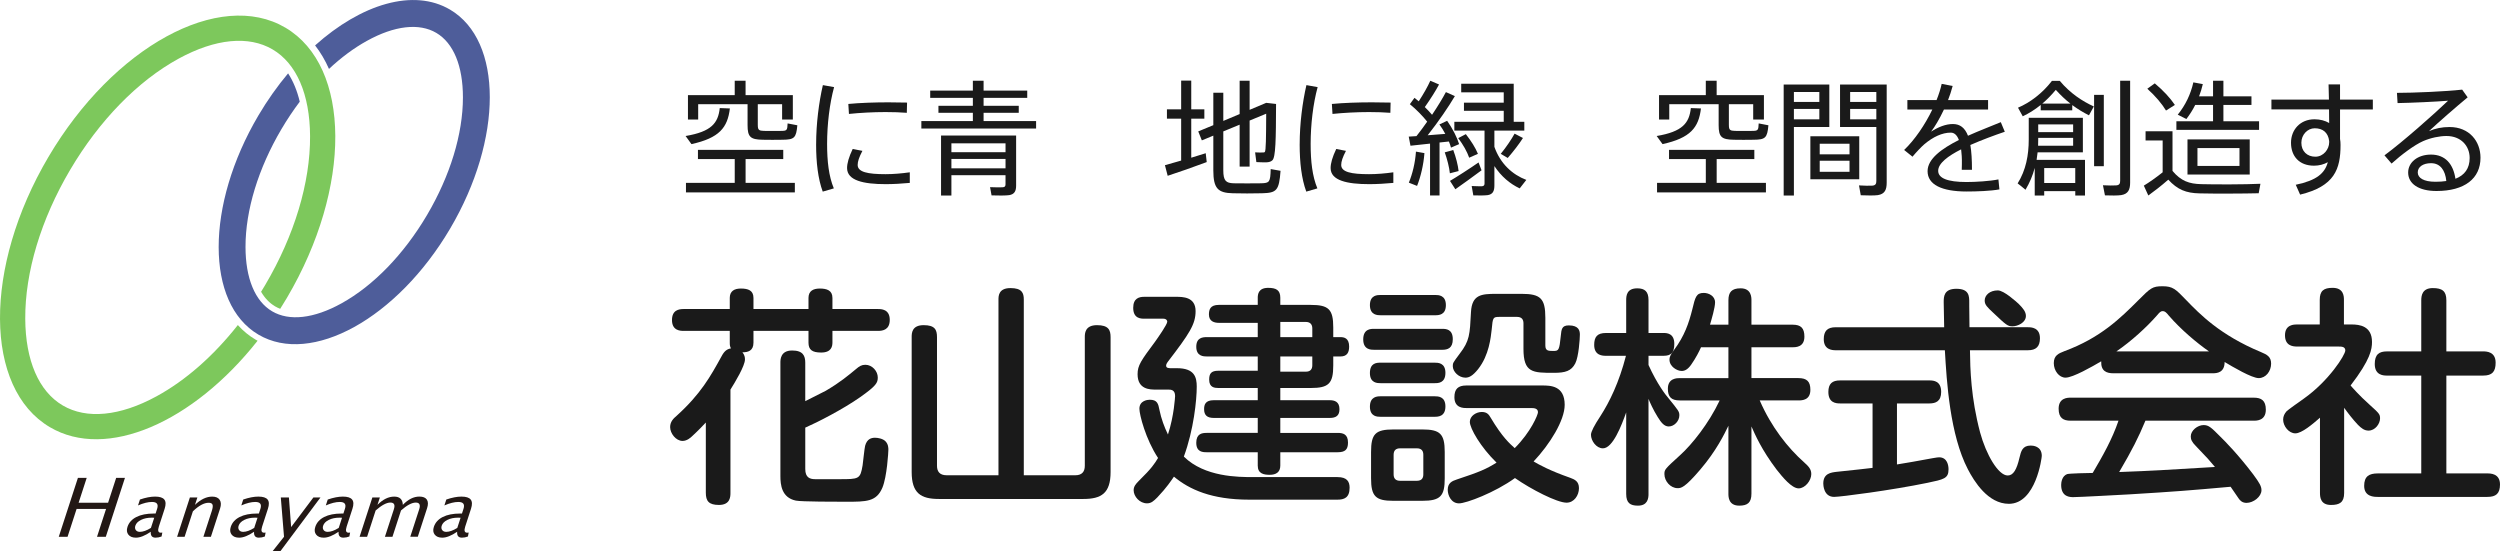 <?xml version="1.0" encoding="UTF-8"?>
<svg id="_レイヤー_2" data-name="レイヤー 2" xmlns="http://www.w3.org/2000/svg" viewBox="0 0 274.058 60.41">
  <defs>
    <style>
      .cls-1 {
        fill: #1f3280;
      }

      .cls-2 {
        fill: #231815;
      }

      .cls-3 {
        fill: #1a1a1a;
      }

      .cls-4 {
        fill: #5bba31;
      }

      .cls-5 {
        opacity: .79;
      }
    </style>
  </defs>
  <g id="header_menu">
    <g>
      <g>
        <path class="cls-3" d="m79.999,32.666c0-.757.505-1.035,1.211-1.035.808,0,1.388.202,1.388,1.035v1.211h6.032v-1.211c0-.782.53-1.035,1.237-1.035.782,0,1.388.202,1.388,1.035v1.211h4.997c.328,0,1.287,0,1.287,1.186,0,1.085-.757,1.211-1.287,1.211h-4.997v1.262c0,.454-.126,1.11-1.237,1.11-.984,0-1.388-.303-1.388-1.085v-1.287h-6.032v1.287c0,.909-.606,1.06-1.211,1.06.101.151.278.328.278.782,0,.707-1.085,2.499-1.59,3.306v11.307c0,.404,0,1.338-1.262,1.338-1.11,0-1.438-.429-1.438-1.338v-7.698c-.152.177-.909.959-1.464,1.464-.202.202-.606.555-1.085.555-.732,0-1.363-.833-1.363-1.514,0-.606.378-.959.707-1.237,2.65-2.398,3.71-4.316,4.921-6.511.328-.631.631-.808,1.035-.883-.101-.227-.126-.303-.126-.656v-1.262h-5.047c-.379,0-1.287-.025-1.287-1.186,0-1.085.732-1.211,1.287-1.211h5.047v-1.211Zm8.278,18.752c0,.934.504,1.111,1.085,1.111h2.65c2.146,0,2.297,0,2.549-1.514.05-.328.202-1.868.277-2.145.202-.757.682-.883,1.085-.883.328,0,.858.101,1.136.379.328.328.328.757.328.934,0,.252-.151,2.953-.656,4.164-.656,1.54-1.742,1.54-3.988,1.54-.908,0-4.946,0-5.502-.126-1.564-.328-1.691-1.741-1.691-2.7v-12.417c0-.328,0-1.338,1.287-1.338,1.187,0,1.439.581,1.439,1.338v4.215c.353-.177,1.918-.959,2.246-1.136,1.59-.934,2.448-1.666,3.306-2.372.378-.328.631-.479,1.035-.479.757,0,1.363.707,1.363,1.388,0,.58-.151.909-1.943,2.17-1.868,1.312-4.669,2.751-6.006,3.332v4.543Z"/>
        <path class="cls-3" d="m109.456,32.843c0-.379,0-1.262,1.312-1.262,1.262,0,1.464.53,1.464,1.262v19.257h5.653c.707,0,1.035-.379,1.035-1.035v-14.108c0-.379,0-1.312,1.337-1.312,1.262,0,1.489.53,1.489,1.312v14.789c0,2.322-1.01,2.953-2.978,2.953h-15.85c-1.969,0-2.978-.631-2.978-2.953v-14.789c0-.404,0-1.312,1.312-1.312,1.212,0,1.464.479,1.464,1.312v14.108c0,.606.278,1.035,1.06,1.035h5.679v-19.257Z"/>
        <path class="cls-3" d="m146.636,52.302c1.035,0,1.312.505,1.312,1.161,0,1.11-.606,1.312-1.338,1.312h-9.666c-4.114,0-6.562-1.11-8.253-2.524-.277.404-.782,1.186-1.817,2.271-.429.429-.682.656-1.136.656-.808,0-1.464-.757-1.464-1.438,0-.404.227-.682.555-1.01,1.464-1.439,1.716-1.868,2.12-2.524-1.363-2.069-2.044-4.745-2.044-5.401,0-.883.883-.984,1.136-.984.833,0,.934.454,1.06,1.11.202.984.53,1.868.934,2.7.682-2.07.783-4.189.783-4.215,0-.707-.479-.707-.757-.707h-1.337c-.656,0-2.019,0-2.019-1.691,0-.959.378-1.489,1.918-3.559.303-.429,1.337-1.893,1.337-2.196,0-.151-.126-.328-.454-.328h-2.069c-.354,0-1.211,0-1.211-1.186,0-1.06.656-1.211,1.211-1.211h3.482c.732,0,2.146,0,2.146,1.565,0,1.439-.656,2.448-3.079,5.603-.076.101-.151.252-.151.379,0,.278.303.278.555.278h.631c1.943,0,2.17,1.01,2.17,2.019,0,1.464-.328,4.719-1.413,7.672,2.271,2.246,5.981,2.246,7.571,2.246h9.288Zm-2.953-18.878c1.968,0,2.473.479,2.473,2.473v1.06h.782c.404,0,.959.101.959,1.035,0,.681-.252,1.085-.959,1.085h-.782v.984c0,1.994-.505,2.473-2.473,2.473h-3.332v1.338h5.426c.505,0,1.06.151,1.06.984,0,.707-.379.959-1.06.959h-5.426v1.641h6.284c.581,0,1.136.126,1.136,1.06,0,.782-.328,1.06-1.136,1.06h-6.284v1.464c0,.732-.479,1.01-1.161,1.01-.656,0-1.312-.126-1.312-1.01v-1.464h-5.603c-.429,0-1.136-.025-1.136-1.035,0-.984.606-1.085,1.136-1.085h5.603v-1.641h-4.821c-.732,0-1.06-.303-1.06-.959,0-.48.126-.984,1.06-.984h4.821v-1.338h-4.316c-.404,0-1.009-.05-1.009-.908,0-.656.202-.984,1.009-.984h4.316v-1.565h-5.578c-.328,0-1.161,0-1.161-1.06,0-1.01.707-1.06,1.161-1.06h5.578v-1.565h-4.266c-.479,0-1.085-.151-1.085-.909,0-.53.126-1.06,1.085-1.06h4.266v-.782c0-.379.076-1.085,1.136-1.085.858,0,1.337.227,1.337,1.085v.782h3.332Zm-3.332,1.868v1.666h3.508v-.959c0-.429-.228-.707-.707-.707h-2.801Zm0,3.786v1.666h2.801c.505,0,.707-.278.707-.707v-.959h-3.508Z"/>
        <path class="cls-3" d="m158.098,36.048c.404,0,1.161.025,1.161,1.136,0,.984-.555,1.161-1.161,1.161h-7.471c-.328,0-1.186,0-1.186-1.136,0-1.161.833-1.161,1.186-1.161h7.471Zm-.757-3.71c.328,0,1.161,0,1.161,1.11,0,1.085-.783,1.111-1.161,1.111h-6.006c-.303,0-1.161,0-1.161-1.111,0-1.11.833-1.11,1.161-1.11h6.006Zm-.05,7.42c.328,0,1.161,0,1.161,1.11,0,1.136-.808,1.136-1.161,1.136h-5.956c-.328,0-1.161,0-1.161-1.11s.732-1.136,1.161-1.136h5.956Zm0,3.685c.328,0,1.161,0,1.161,1.11,0,1.136-.833,1.136-1.211,1.136h-5.905c-.328,0-1.161,0-1.161-1.11s.808-1.136,1.161-1.136h5.956Zm1.085,8.985c0,1.943-.454,2.473-2.473,2.473h-3.155c-1.943,0-2.448-.479-2.448-2.473v-2.877c0-1.994.479-2.473,2.474-2.473h3.129c1.969,0,2.473.479,2.473,2.473v2.877Zm-2.347-2.574c0-.404-.176-.707-.707-.707h-1.842c-.454,0-.707.227-.707.707v2.145c0,.479.252.707.707.707h1.842c.581,0,.707-.353.707-.707v-2.145Zm4.72-5.123c-.328,0-1.312,0-1.312-1.186,0-.908.404-1.287,1.312-1.287h8.303c.883,0,2.474,0,2.474,2.12,0,1.716-1.641,4.341-3.407,6.209.605.353,1.716.984,4.013,1.792.479.177.959.379.959,1.136,0,.782-.53,1.59-1.363,1.59-1.035,0-3.887-1.464-5.653-2.7-2.196,1.59-5.351,2.776-6.133,2.776-.858,0-1.237-.883-1.237-1.489,0-.732.455-.959,1.01-1.136,2.523-.833,3.205-1.136,4.341-1.842-1.741-1.691-2.928-3.76-2.928-4.467,0-.656.707-1.085,1.312-1.085.581,0,.782.303.959.606,1.312,2.196,2.095,2.852,2.65,3.357,1.767-1.767,2.549-3.659,2.549-3.937,0-.454-.505-.454-.707-.454h-7.142Zm6.057-12.518c2.069,0,2.6.505,2.6,2.625v3.029c0,.606.328.606.908.606.556,0,.631-.101.783-1.641.076-.732.101-1.161.883-1.161,1.11,0,1.211.606,1.211,1.01,0,.429-.126,2.423-.505,3.155-.429.833-1.085,1.035-2.347,1.035-2.322,0-3.332,0-3.332-2.625v-2.801c0-.404-.176-.707-.707-.707h-1.893c-.757,0-.757.05-.883,1.388-.101.858-.278,2.801-1.489,4.341-.606.757-1.009.934-1.388.934-.732,0-1.388-.656-1.388-1.262,0-.353.025-.379.757-1.363,1.085-1.413,1.11-2.07,1.237-4.568.101-1.918,1.161-1.994,2.751-1.994h2.801Z"/>
        <path class="cls-3" d="m180.716,54.144c0,.505-.101,1.287-1.161,1.287-.833,0-1.287-.278-1.287-1.287v-8.934c-.505,1.413-1.464,3.937-2.549,3.937-.732,0-1.312-.833-1.312-1.489q0-.48,1.035-2.044c1.009-1.565,2.044-3.685,2.801-6.612h-2.196c-.328,0-1.287,0-1.287-1.186,0-.883.328-1.312,1.287-1.312h2.221v-3.609c0-.505.076-1.287,1.211-1.287.833,0,1.236.353,1.236,1.287v3.609h1.666c.328,0,1.161.025,1.161,1.186,0,.934-.328,1.312-1.161,1.312h-1.666v1.01c.959,2.12,1.918,3.331,2.145,3.584,1.161,1.439,1.236,1.514,1.236,1.943,0,.606-.555,1.211-1.161,1.211-.505,0-.833-.429-1.211-1.035-.505-.808-.858-1.615-1.01-1.994v10.423Zm12.19-10.247c1.262,2.902,3.079,5.199,4.871,6.789.505.454.782.757.782,1.287,0,.707-.681,1.565-1.388,1.565-.757,0-1.767-1.237-2.423-2.07-1.64-2.17-2.347-3.811-2.75-4.719v7.37c0,.984-.429,1.312-1.338,1.312-1.186,0-1.186-.984-1.186-1.312v-7.445c-.429.883-1.312,2.726-3.079,4.795-1.741,2.044-2.12,2.044-2.499,2.044-.757,0-1.438-.757-1.438-1.54,0-.505.05-.555,1.741-2.095,1.262-1.136,3.129-3.458,4.316-5.981h-4.366c-.959,0-1.312-.404-1.312-1.287,0-1.161,1.01-1.161,1.312-1.161h5.325v-3.382h-3.003c-.202.454-.555,1.161-1.085,1.918-.378.53-.707.681-1.035.681-.504,0-1.337-.479-1.337-1.237,0-.278.076-.479.479-1.035,1.186-1.59,1.641-2.978,2.019-4.467.328-1.363.429-1.817,1.262-1.817.53,0,1.237.328,1.237,1.035,0,.58-.378,1.842-.555,2.448h2.019v-2.675c0-.883.353-1.312,1.337-1.312,1.187,0,1.187,1.01,1.187,1.312v2.675h4.518c.908,0,1.287.379,1.287,1.312,0,1.161-.959,1.161-1.287,1.161h-4.518v3.382h5.148c.934,0,1.312.379,1.312,1.287,0,1.136-.909,1.161-1.312,1.161h-4.24Z"/>
        <path class="cls-3" d="m205.277,44.226h-3.559c-.479,0-1.287-.076-1.287-1.262,0-.909.429-1.262,1.287-1.262h9.792c.479,0,1.287.076,1.287,1.262,0,1.035-.606,1.262-1.287,1.262h-3.559v6.688c1.413-.227,1.666-.278,3.886-.682.404-.076.656-.101.732-.101.909,0,1.035.909,1.035,1.312,0,1.01-.505,1.11-2.322,1.489-3.912.808-9.515,1.539-10.221,1.539-1.161,0-1.186-1.338-1.186-1.464,0-1.11.833-1.211,1.489-1.287,2.07-.202,3.18-.353,3.912-.429v-7.067Zm17.036-8.354c.353,0,1.312.025,1.312,1.211,0,.909-.429,1.312-1.312,1.312h-6.36c.025,2.069.101,5.199,1.111,9.01.656,2.423,1.994,4.72,3.028,4.72.606,0,.984-.631,1.287-1.943.177-.732.328-1.338,1.237-1.338.227,0,1.211.051,1.211,1.136,0,.177-.631,5.25-3.609,5.25-2.297,0-3.811-2.473-4.493-3.786-1.968-3.786-2.322-9.565-2.523-13.048h-11.963c-.429,0-1.312-.076-1.312-1.211,0-.883.378-1.312,1.312-1.312h11.887c0-.429-.051-2.423-.051-2.726,0-.606,0-1.489,1.388-1.489,1.413,0,1.413.808,1.413,1.514v.429c0,.353.025,1.943.025,2.271h6.411Zm-1.035-2.574c.504.505.808.883.808,1.338,0,.732-.909,1.136-1.464,1.136-.53,0-.682-.126-2.095-1.464-.707-.656-.959-.909-.959-1.363,0-.581.556-1.111,1.439-1.111.681,0,2.044,1.262,2.271,1.464Z"/>
        <path class="cls-3" d="m231.655,40.919c-.707,0-1.363-.227-1.312-1.312-.984.58-3.104,1.792-3.912,1.792-.707,0-1.287-.757-1.287-1.59,0-.833.505-1.06,1.161-1.312,3.962-1.464,6.133-3.609,8.126-5.603,1.312-1.312,1.515-1.514,2.625-1.514,1.136,0,1.438.303,2.6,1.514,1.489,1.54,3.71,3.836,8.202,5.704.656.278,1.11.505,1.11,1.262,0,.833-.581,1.59-1.363,1.59-.757,0-2.852-1.237-3.735-1.767,0,1.161-.833,1.237-1.287,1.237h-10.928Zm3.533,5.199c-.757,1.817-1.438,3.18-2.877,5.628,3.962-.151,4.619-.202,10.499-.555-.656-.782-.707-.858-2.095-2.297-.454-.454-.555-.732-.555-1.06,0-.631.732-1.237,1.414-1.237.555,0,.858.303,1.666,1.11.757.732,2.17,2.196,3.761,4.291.707.959.908,1.312.908,1.741,0,.707-.883,1.388-1.64,1.388-.455,0-.707-.252-.858-.48-.126-.177-.732-1.085-.883-1.287-4.518.404-6.082.53-11.08.833-.934.05-5.501.303-6.158.303-.354,0-1.338,0-1.338-1.338,0-.303.101-.984.656-1.186.252-.076,2.347-.126,2.801-.126,1.085-1.842,2.146-3.71,2.827-5.729h-5.25c-.782,0-1.312-.278-1.312-1.312,0-1.211,1.009-1.211,1.312-1.211h20.09c.808,0,1.312.303,1.312,1.312,0,1.211-1.009,1.211-1.312,1.211h-11.887Zm6.966-7.597c-1.338-.934-3.054-2.372-4.392-3.912-.303-.379-.454-.505-.682-.505-.227,0-.353.151-.656.505-1.06,1.211-2.751,2.776-4.417,3.912h10.146Z"/>
        <path class="cls-3" d="m257.78,35.569c.858,0,2.246.151,2.246,1.918,0,.782-.151,1.918-2.347,4.77.177.202.883,1.035,2.095,2.12,1.035.934,1.136,1.035,1.136,1.489,0,.58-.53,1.338-1.262,1.338-.455,0-.783-.252-1.161-.631-.53-.555-1.136-1.338-1.514-1.868v9.338c0,1.035-.505,1.312-1.438,1.312-1.111,0-1.212-.782-1.212-1.312v-8.253c-.808.707-1.994,1.716-2.7,1.716s-1.338-.782-1.338-1.514c0-.353.152-.656.379-.909.101-.126,1.615-1.186,1.893-1.388,2.751-1.943,4.543-4.795,4.543-5.275,0-.429-.429-.429-.732-.429h-4.543c-.555,0-1.337-.126-1.337-1.237,0-1.186,1.01-1.186,1.337-1.186h2.474v-2.701c0-.984.429-1.312,1.413-1.312,1.211,0,1.237.934,1.237,1.312v2.701h.833Zm14.436,2.953c.354,0,1.363.025,1.363,1.237,0,.984-.378,1.413-1.363,1.413h-4.038v10.726h4.492c.328,0,1.388,0,1.388,1.211,0,1.01-.454,1.363-1.388,1.363h-12.013c-.378,0-1.489,0-1.489-1.211,0-1.06.556-1.363,1.489-1.363h4.77v-10.726h-3.76c-.328,0-1.338,0-1.338-1.262,0-1.06.479-1.388,1.338-1.388h3.76v-5.603c0-.505.101-1.338,1.262-1.338,1.035,0,1.489.328,1.489,1.338v5.603h4.038Z"/>
      </g>
      <g>
        <path class="cls-3" d="m80.011,11.888c-.246,2.105-1.162,3.24-4.211,3.91l-.643-.889c2.844-.479,3.568-1.422,3.746-3.062l1.107.041Zm.533,8.162v-2.611h-4.033v-1.012h9.352v1.012h-4.129v2.611h5.4v1.039h-11.936v-1.039h5.346Zm2.529-6.33c0,.52.123.615.67.629.492,0,1.408.014,1.941,0,.574-.014.629-.068.656-.82l1.066.205c-.123,1.395-.342,1.572-1.613,1.586-.643.014-1.613.014-2.188,0-1.34-.027-1.654-.301-1.654-1.6v-2.297h-5.414v1.682h-1.121v-2.68h5.127v-1.572h1.189v1.572h5.182v2.68h-1.176v-1.682h-2.666v2.297Z"/>
        <path class="cls-3" d="m89.468,15.798c0-2.215.301-4.58.738-6.467l1.23.219c-.492,1.805-.766,4.074-.766,6.234,0,1.873.178,3.527.738,4.867l-1.217.355c-.52-1.422-.725-3.186-.725-5.195v-.014Zm10.268,4.252c-.861.082-1.832.137-2.639.137-2.434,0-4.238-.396-4.238-1.764,0-.52.191-1.203.615-2.092l1.066.205c-.369.711-.52,1.162-.52,1.545,0,.779,1.094,1.012,3.049,1.012.861,0,1.805-.082,2.666-.205v1.162Zm-2.311-8.832c.684,0,1.436.014,2.01.027l-.027,1.121c-.67-.055-1.518-.082-2.338-.082-1.34,0-2.83.082-4.006.205l-.068-1.094c1.271-.123,2.926-.178,4.416-.178h.014Z"/>
        <path class="cls-3" d="m106.648,13.269v-.902h-3.773v-.766h3.773v-.875h-4.676v-.793h4.676v-1.08h1.176v1.08h4.785v.793h-4.785v.875h3.855v.766h-3.855v.902h5.756v.82h-12.578v-.82h5.646Zm-2.352,5.934v2.229h-1.135v-6.576h8.23v5.496c0,.602-.191.943-.752,1.039-.369.055-1.285.055-1.941.027l-.164-.902c.465.027,1.189.027,1.381.014.246-.014.314-.123.314-.328v-.998h-5.934Zm5.934-2.516v-.971h-5.934v.971h5.934Zm0,1.764v-1.025h-5.934v1.025h5.934Z"/>
        <path class="cls-3" d="m129.482,17.603v-4.594h-1.559v-1.025h1.559v-3.145h1.107v3.145h1.436v1.025h-1.436v4.279c.574-.178,1.121-.342,1.586-.492l.109.971c-1.258.479-3.186,1.148-4.279,1.504l-.301-1.162c.451-.123,1.094-.314,1.777-.506Zm10.404-6.207c-.014,3.91-.041,5.865-.41,6.18-.15.137-.342.205-.643.219-.246,0-.807,0-1.107-.027l-.137-1.066c.26.014.67.027.875.014.096,0,.15-.014.191-.055.123-.164.137-1.504.15-4.197l-1.818.752v5.045h-1.094v-4.594l-1.791.738v4.252c0,1.176.301,1.408,1.135,1.436.82.014,2.133.014,3.008,0,.93-.027,1.012-.123,1.053-1.559l1.08.191c-.164,2.16-.41,2.42-2.037,2.461-.971.027-2.297.027-3.199,0-1.613-.041-2.133-.506-2.133-2.516v-3.801l-1.258.52-.396-.984,1.654-.684v-3.555h1.094v3.09l1.791-.752v-3.65h1.094v3.186l1.818-.766,1.08.123Z"/>
        <path class="cls-3" d="m142.476,15.798c0-2.215.301-4.58.738-6.467l1.23.219c-.492,1.805-.766,4.074-.766,6.234,0,1.873.178,3.527.738,4.867l-1.217.355c-.52-1.422-.725-3.186-.725-5.195v-.014Zm10.268,4.252c-.861.082-1.832.137-2.639.137-2.434,0-4.238-.396-4.238-1.764,0-.52.191-1.203.615-2.092l1.066.205c-.369.711-.52,1.162-.52,1.545,0,.779,1.094,1.012,3.049,1.012.861,0,1.805-.082,2.666-.205v1.162Zm-2.311-8.832c.684,0,1.436.014,2.01.027l-.027,1.121c-.67-.055-1.518-.082-2.338-.082-1.34,0-2.83.082-4.006.205l-.068-1.094c1.271-.123,2.926-.178,4.416-.178h.014Z"/>
        <path class="cls-3" d="m157.805,21.431h-1.039v-5.688c-.807.096-1.572.178-2.146.232l-.191-.998c.246-.014.533-.027.848-.055.41-.52.807-1.053,1.176-1.586-.492-.615-1.189-1.34-1.9-1.914l.506-.697c.164.123.314.246.465.383.52-.793.998-1.641,1.271-2.256l.957.41c-.369.697-.957,1.627-1.559,2.475.301.287.561.574.793.848.615-.916,1.148-1.791,1.518-2.488l.984.438c-.711,1.203-1.805,2.803-2.98,4.293.656-.041,1.34-.096,1.928-.15-.191-.355-.41-.725-.643-1.039l.848-.396c.602.861,1.094,1.832,1.312,2.557l-.889.383c-.055-.205-.137-.438-.232-.67l-1.025.109v5.811Zm-1.654-4.648c-.096,1.285-.41,2.598-.807,3.596l-.902-.355c.396-.957.697-2.174.779-3.404l.93.164Zm3.158-.342c.301.807.52,1.668.588,2.311l-.957.246c-.068-.643-.287-1.531-.561-2.297.834-.219.889-.246.93-.26Zm2.775,1.367l.328.861c-.875.643-2.133,1.572-2.871,2.078l-.588-.916c.766-.451,2.188-1.367,3.131-2.023Zm5.236,1.914l-.725.93c-1.08-.506-2.037-1.326-2.775-2.447v2.119c0,.615-.164.971-.725,1.066-.301.041-1.039.055-1.586.027l-.178-1.025c.396.027.957.027,1.135.027.205-.027.273-.123.273-.301v-5.797h-3.309v-.971h5.414v-1.203h-4.361v-.889h4.361v-1.135h-4.662v-.943h5.756v4.17h1.162v.971h-3.281v1.777c.656,1.859,1.982,3.049,3.5,3.623Zm-6.631-5.018c.602.779,1.053,1.49,1.326,2.16l-.957.424c-.246-.684-.643-1.395-1.203-2.146l.834-.438Zm6.262.424c-.396.629-1.025,1.449-1.668,2.188-.219-.123-.438-.246-.766-.451.615-.752,1.189-1.613,1.518-2.215l.916.479Z"/>
        <path class="cls-3" d="m186.464,11.888c-.246,2.105-1.162,3.24-4.211,3.91l-.643-.889c2.844-.479,3.568-1.422,3.746-3.062l1.107.041Zm.533,8.162v-2.611h-4.033v-1.012h9.352v1.012h-4.129v2.611h5.4v1.039h-11.936v-1.039h5.346Zm2.529-6.33c0,.52.123.615.67.629.492,0,1.408.014,1.941,0,.574-.014.629-.068.656-.82l1.066.205c-.123,1.395-.342,1.572-1.613,1.586-.643.014-1.613.014-2.188,0-1.34-.027-1.654-.301-1.654-1.6v-2.297h-5.414v1.682h-1.121v-2.68h5.127v-1.572h1.189v1.572h5.182v2.68h-1.176v-1.682h-2.666v2.297Z"/>
        <path class="cls-3" d="m196.653,9.263h3.883v4.662h-3.883v7.506h-1.121v-12.168h1.121Zm2.789,1.914v-1.094h-2.789v1.094h2.789Zm-2.789.766v1.135h2.789v-1.135h-2.789Zm7.164,2.994v4.717h-5.359v-4.717h5.359Zm-4.334,1.982h3.268v-1.162h-3.268v1.162Zm0,1.914h3.268v-1.217h-3.268v1.217Zm6.863-9.57h.479v10.746c0,.793-.205,1.258-.971,1.381-.369.055-1.217.041-1.873.014l-.191-1.08c.52.041,1.217.041,1.449.027.355-.027.451-.191.451-.506v-5.92h-3.979v-4.662h4.635Zm-.656,1.914v-1.094h-2.871v1.094h2.871Zm-2.871.766v1.135h2.871v-1.135h-2.871Z"/>
        <path class="cls-3" d="m219.769,14.444c-1.162.396-2.529.902-3.773,1.449.123.725.178,1.613.178,2.721h-1.121c.014-.232.014-.424.014-.629.014-.629-.027-1.176-.082-1.613-1.436.725-2.516,1.531-2.516,2.352,0,.793.984,1.23,3.104,1.23.998,0,2.584-.096,3.5-.287l.109,1.094c-.957.178-2.488.232-3.596.232-2.721,0-4.279-.752-4.279-2.229,0-1.354,1.559-2.475,3.432-3.418-.205-.547-.506-.807-.889-.807-.943,0-1.941.465-2.912,1.285-.301.26-.889.875-1.285,1.354l-.916-.738c1.148-1.094,2.283-2.748,3.09-4.43h-2.734v-1.039h3.199c.246-.615.438-1.217.561-1.777l1.203.232c-.137.533-.314,1.053-.506,1.545h4.389v1.039h-4.84c-.479,1.025-.998,1.887-1.408,2.42.793-.506,1.6-.834,2.393-.834.779,0,1.312.41,1.654,1.285,1.244-.561,2.557-1.053,3.596-1.49l.438,1.053Z"/>
        <path class="cls-3" d="m224.092,20.952v.479h-1.039v-3.021c-.219.82-.547,1.613-1.012,2.393-.355-.301-.602-.506-.861-.697.916-1.463,1.217-3.117,1.217-4.812v-2.379h5.934v3.787h-4.963c-.027.273-.068.547-.109.82h5.305v3.91h-1.066v-.479h-3.404Zm3.076-8.859h-3.459v-.588c-.643.52-1.299.93-1.969,1.244l-.52-.943c1.312-.561,2.639-1.545,3.719-2.939h.861c1.148,1.367,2.475,2.229,3.732,2.803l-.533.971c-.602-.301-1.217-.67-1.832-1.121v.574Zm-3.732,3.021v.191c0,.219,0,.438-.014.67h3.842v-.861h-3.828Zm3.828-.629v-.848h-3.828v.848h3.828Zm-.301-3.131c-.533-.41-1.066-.916-1.6-1.504-.479.574-.971,1.08-1.477,1.504h3.076Zm.533,8.709v-1.641h-3.404v1.641h3.404Zm3.131-9.666v7.82h-1.066v-7.82h1.066Zm2.885-1.545v11.156c0,.793-.219,1.258-.984,1.381-.355.055-1.162.055-1.777.027l-.219-1.107c.52.027,1.203.041,1.449.014.355-.027.438-.205.438-.506v-10.965h1.094Z"/>
        <path class="cls-3" d="m241.316,20.187c1.477.041,4.812.041,6.48-.041l-.191,1.039c-1.627.041-4.881.055-6.467.014-1.504-.027-2.434-.41-3.445-1.504-.807.711-1.531,1.258-2.188,1.736l-.492-1.08c.602-.369,1.312-.861,2.064-1.463v-3.486h-1.873v-1.012h2.953v4.348c.93,1.107,1.832,1.422,3.158,1.449Zm-5.1-11.047c.971.82,1.695,1.613,2.201,2.365l-.971.615c-.465-.766-1.148-1.572-2.051-2.393l.82-.588Zm6.385,4.156v-1.791h-1.955c-.273.547-.602,1.066-.971,1.545l-.943-.479c.834-1.025,1.422-2.242,1.709-3.541l1.039.191c-.109.465-.246.916-.41,1.34h1.531v-1.709h1.135v1.709h3.076v.943h-3.076v1.791h3.91v.943h-9.064v-.943h4.02Zm4.02,1.982v3.855h-6.822v-3.855h6.822Zm-5.729,2.912h4.607v-1.955h-4.607v1.955Z"/>
        <path class="cls-3" d="m255.305,10.917c-.014-.602-.027-1.176-.041-1.668h1.258v1.668h3.596v1.08h-3.596v3.227c.041.205.055.438.055.67,0,2.652-.656,4.525-4.43,5.441l-.479-1.08c2.297-.479,3.186-1.258,3.514-2.475-.438.246-.957.383-1.518.383-1.6,0-2.516-1.025-2.516-2.516,0-1.422,1.012-2.57,2.57-2.57.629,0,1.176.15,1.613.41-.014-.479-.014-.984-.014-1.49h-6.316v-1.08h6.303Zm-1.559,3.145c-.793,0-1.463.711-1.463,1.586,0,.943.643,1.531,1.531,1.531.902,0,1.518-.834,1.518-1.572v-.15c-.123-.957-.725-1.395-1.586-1.395Z"/>
        <path class="cls-3" d="m269.909,9.823l.602.848c-1.271,1.053-3.186,2.721-4.238,3.705.697-.301,1.422-.451,2.256-.451,2.16,0,3.391,1.559,3.391,3.363,0,2.283-1.736,3.65-4.826,3.65-1.969,0-3.104-.807-3.104-2.023,0-1.121,1.039-1.969,2.502-1.969,1.572,0,2.447,1.039,2.68,2.652,1.012-.396,1.559-1.135,1.559-2.283,0-1.312-.943-2.406-2.543-2.406-.738,0-1.709.191-2.557.561-.943.41-2.406,1.504-3.459,2.461l-.779-.902c2.037-1.504,5.4-4.484,6.973-5.988-1.285.109-4.02.232-5.537.26l-.068-1.121c1.818,0,5.373-.15,7.15-.355Zm-3.404,8.066c-.889,0-1.463.41-1.463,1.012s.643,1.025,1.941,1.025c.438,0,.834-.027,1.189-.082-.109-1.162-.656-1.955-1.668-1.955Z"/>
      </g>
      <g>
        <g class="cls-5">
          <path class="cls-4" d="m5.301,17.218c-7.132,12.093-7.057,25.349.166,29.609,6.216,3.666,15.701-.526,22.77-9.473-.078-.042-.155-.085-.232-.131-.724-.427-1.369-.961-1.932-1.59-2.653,3.367-5.714,6.065-8.902,7.805-4.02,2.194-7.677,2.55-10.298,1.005-2.621-1.546-4.079-4.919-4.104-9.498-.029-5.1,1.717-10.896,4.917-16.32,3.199-5.424,7.426-9.757,11.903-12.2,4.02-2.194,7.677-2.55,10.298-1.005,2.621,1.546,4.079,4.919,4.104,9.498.029,5.1-1.717,10.896-4.917,16.32-.148.251-.299.499-.452.746.404.695.917,1.235,1.53,1.597.179.106.368.196.565.272.252-.396.499-.799.741-1.209,7.132-12.093,7.057-25.349-.166-29.609C24.069-1.225,12.432,5.125,5.301,17.218Z"/>
          <path class="cls-1" d="m34.54,4.976c.596.765,1.105,1.628,1.524,2.58,1.331-1.248,2.734-2.29,4.166-3.081,3.021-1.67,5.72-1.978,7.601-.869,1.881,1.109,2.917,3.621,2.917,7.072.001,4.011-1.397,8.59-3.936,12.895-2.539,4.305-5.87,7.744-9.38,9.684-3.021,1.67-5.72,1.978-7.601.869-1.881-1.109-2.917-3.621-2.917-7.072-.001-4.011,1.397-8.59,3.936-12.895.625-1.06,1.298-2.067,2.01-3.012-.286-1.199-.715-2.242-1.278-3.104-1.168,1.392-2.268,2.94-3.261,4.625-5.802,9.838-5.8,20.588.005,24.012,5.805,3.423,15.214-1.777,21.016-11.614,5.802-9.838,5.8-20.588-.005-24.011-4.006-2.362-9.728-.618-14.796,3.923Z"/>
        </g>
        <g>
          <path class="cls-2" d="m6.443,58.843l2.099-6.458h.963l-.885,2.723h3.23l.885-2.723h.963l-2.099,6.458h-.963l.991-3.05h-3.23l-.991,3.05h-.964Z"/>
          <path class="cls-2" d="m16.528,58.295c-.632.431-1.177.646-1.632.646-.376,0-.651-.112-.825-.335-.175-.223-.207-.506-.096-.847.153-.471.479-.832.976-1.085.498-.253,1.135-.379,1.91-.379h.196l.169-.52c.162-.5-.026-.75-.566-.75-.434,0-.943.127-1.529.381l.21-.647c.624-.214,1.177-.321,1.66-.321.506,0,.845.109,1.015.325s.18.554.032,1.011l-.634,1.952c-.145.447-.073.67.216.67.036,0,.091-.005.165-.016l-.083.432c-.213.085-.433.127-.659.127-.383,0-.558-.215-.523-.646Zm.017-.424l.362-1.115-.273-.008c-.45,0-.841.081-1.172.244-.331.163-.54.376-.625.641-.061.188-.043.346.054.476.096.13.246.194.446.194.342,0,.744-.144,1.208-.432Z"/>
          <path class="cls-2" d="m19.415,58.843l1.4-4.308h.822l-.263.809c.63-.603,1.258-.904,1.887-.904.392,0,.667.118.823.355.156.237.17.555.041.954l-1.005,3.094h-.822l.923-2.84c.104-.32.129-.548.075-.684-.055-.136-.196-.204-.424-.204-.504,0-1.08.313-1.728.94l-.906,2.788h-.822Z"/>
          <path class="cls-2" d="m27.85,58.295c-.632.431-1.177.646-1.632.646-.376,0-.651-.112-.825-.335-.175-.223-.207-.506-.096-.847.153-.471.479-.832.976-1.085.498-.253,1.135-.379,1.91-.379h.196l.169-.52c.162-.5-.026-.75-.566-.75-.434,0-.943.127-1.529.381l.21-.647c.624-.214,1.177-.321,1.66-.321.506,0,.845.109,1.015.325s.18.554.032,1.011l-.634,1.952c-.145.447-.073.67.216.67.036,0,.091-.005.165-.016l-.083.432c-.213.085-.433.127-.659.127-.383,0-.558-.215-.523-.646Zm.017-.424l.362-1.115-.273-.008c-.45,0-.841.081-1.172.244-.331.163-.54.376-.625.641-.061.188-.043.346.054.476.096.13.246.194.446.194.342,0,.744-.144,1.208-.432Z"/>
          <path class="cls-2" d="m29.892,60.41l1.243-1.567-.352-4.308h.889l.243,3.245,2.439-3.245h.775l-4.381,5.874h-.855Z"/>
          <path class="cls-2" d="m37.115,58.295c-.632.431-1.177.646-1.632.646-.376,0-.651-.112-.825-.335-.175-.223-.207-.506-.096-.847.153-.471.479-.832.976-1.085.498-.253,1.135-.379,1.91-.379h.196l.169-.52c.162-.5-.026-.75-.566-.75-.434,0-.943.127-1.529.381l.21-.647c.624-.214,1.177-.321,1.66-.321.506,0,.845.109,1.015.325s.18.554.032,1.011l-.634,1.952c-.145.447-.073.67.216.67.036,0,.091-.005.165-.016l-.083.432c-.213.085-.433.127-.659.127-.383,0-.558-.215-.523-.646Zm.017-.424l.362-1.115-.273-.008c-.45,0-.841.081-1.172.244-.331.163-.54.376-.625.641-.061.188-.043.346.054.476.096.13.246.194.446.194.342,0,.744-.144,1.208-.432Z"/>
          <path class="cls-2" d="m39.42,58.843l1.4-4.308h.822l-.263.809c.597-.603,1.208-.904,1.837-.904.605,0,.921.302.944.904.586-.605,1.191-.908,1.813-.908.4,0,.674.112.822.335.147.224.155.536.024.938l-1.019,3.133h-.825l.979-3.01c.16-.492.035-.738-.374-.738-.426,0-.965.287-1.619.861l-.938,2.888h-.826l.979-3.01c.161-.494.033-.742-.384-.742-.414,0-.951.288-1.611.865l-.938,2.888h-.822Z"/>
          <path class="cls-2" d="m50.113,58.295c-.632.431-1.177.646-1.632.646-.376,0-.651-.112-.825-.335-.175-.223-.207-.506-.096-.847.153-.471.479-.832.976-1.085.498-.253,1.135-.379,1.91-.379h.196l.169-.52c.162-.5-.026-.75-.566-.75-.434,0-.943.127-1.529.381l.21-.647c.624-.214,1.177-.321,1.66-.321.506,0,.845.109,1.015.325s.18.554.032,1.011l-.634,1.952c-.145.447-.073.67.216.67.036,0,.091-.005.165-.016l-.083.432c-.213.085-.433.127-.659.127-.383,0-.558-.215-.523-.646Zm.017-.424l.362-1.115-.273-.008c-.45,0-.841.081-1.172.244-.331.163-.54.376-.625.641-.061.188-.043.346.054.476.096.13.246.194.446.194.342,0,.744-.144,1.208-.432Z"/>
        </g>
      </g>
    </g>
  </g>
</svg>